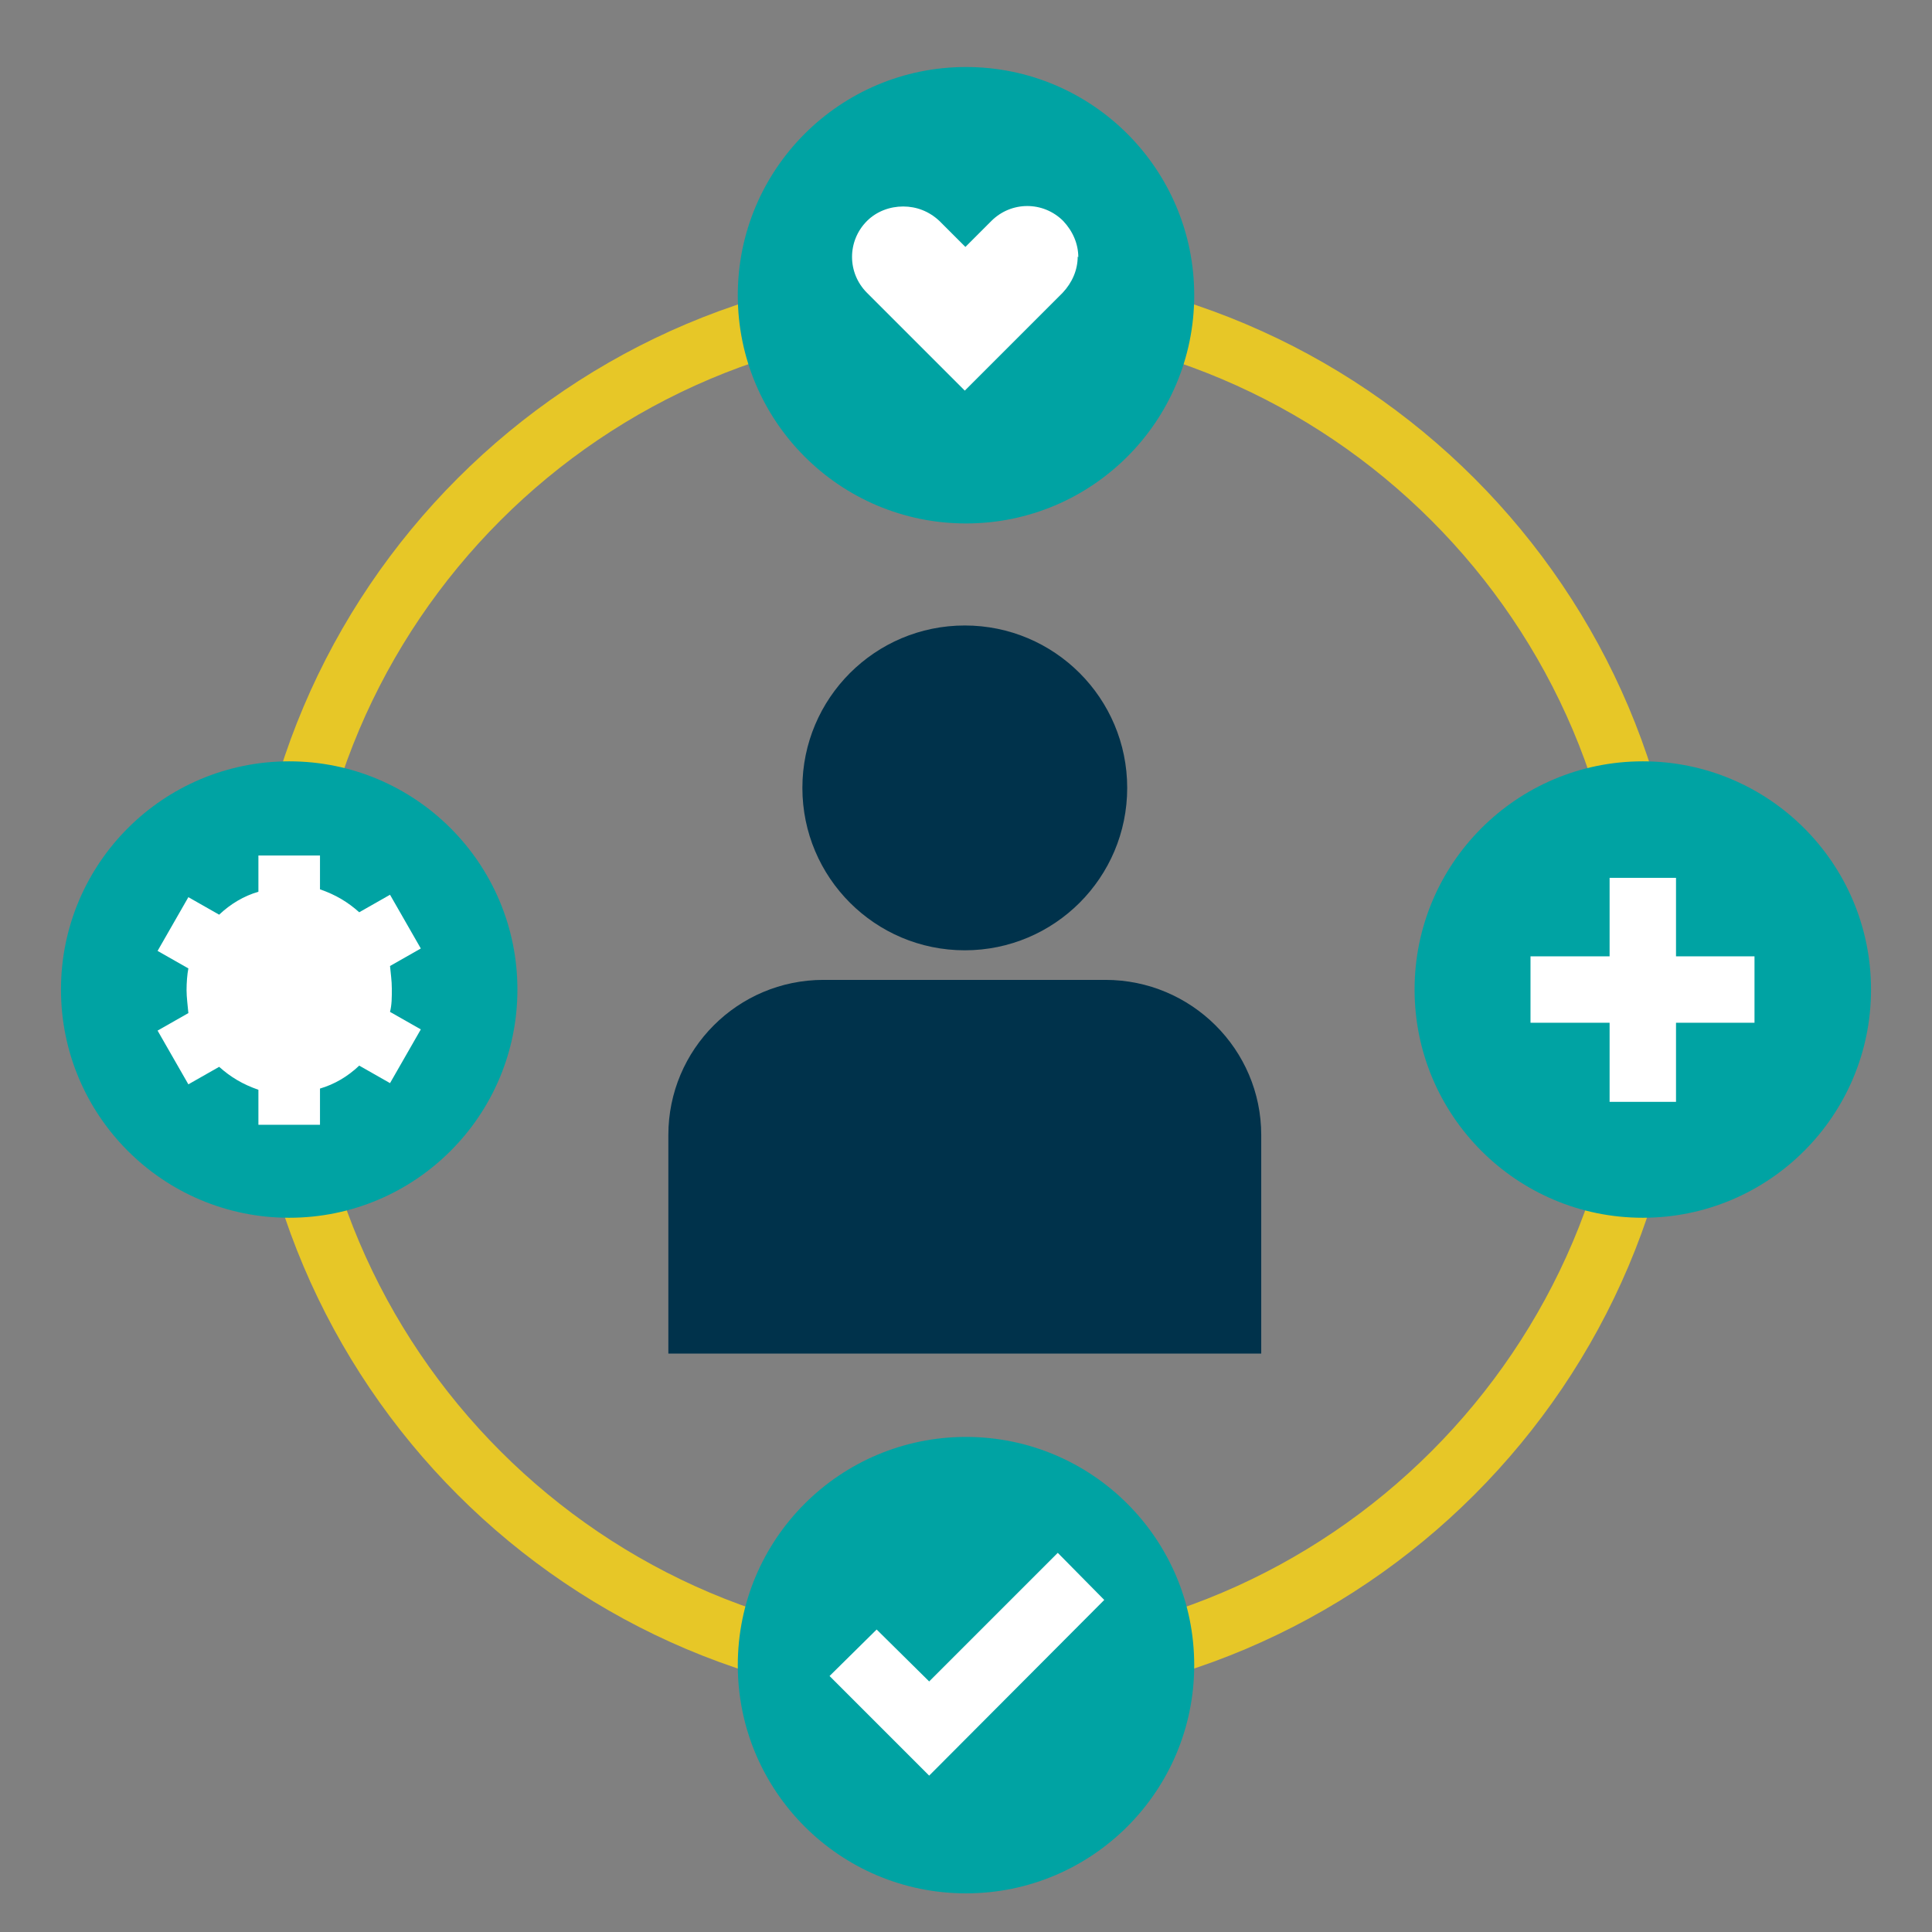 <?xml version="1.0" encoding="UTF-8"?>
<svg id="Layer_1" data-name="Layer 1" xmlns="http://www.w3.org/2000/svg" viewBox="0 0 32 32">
  <rect x="0" y="0" width="32" height="32" fill="#808080" stroke="none"/>
  <defs>
    <style>
      .cls-1 {
        fill: #e7c727;
      }

      .cls-2 {
        fill: #fff;
      }

      .cls-3 {
        fill: #00a3a3;
      }

      .cls-4 {
        fill: #00324b;
      }
    </style>
  </defs>
  <g>
    <path class="cls-4" d="M17.31,16.23h1c1.42,0,2.58,1.15,2.58,2.57v3.62h-9.82v-3.62c0-1.42,1.15-2.57,2.57-2.57h3.67Z"/>
    <circle class="cls-4" cx="15.98" cy="13.05" r="2.69"/>
  </g>
  <path class="cls-1" d="M16,28.25c-6.57,0-11.91-5.34-11.91-11.91s5.34-11.91,11.91-11.91,11.91,5.34,11.91,11.91-5.34,11.91-11.91,11.91ZM16,5.42c-6.02,0-10.91,4.9-10.91,10.91s4.9,10.91,10.91,10.91,10.91-4.9,10.91-10.91-4.9-10.91-10.91-10.91Z"/>
  <g>
    <circle class="cls-3" cx="27.21" cy="16.39" r="3.78"/>
    <rect class="cls-2" x="26.66" y="14.54" width="1.1" height="3.71"/>
    <rect class="cls-2" x="25.35" y="15.84" width="3.71" height="1.1"/>
  </g>
  <g>
    <circle class="cls-3" cx="16" cy="4.89" r="3.78"/>
    <path class="cls-2" d="M17.85,4.25c0,.22-.09.43-.25.6l-1.62,1.62-1.62-1.62c-.33-.33-.33-.86,0-1.19.16-.16.38-.24.6-.24s.43.08.6.24l.43.43.43-.43c.33-.33.86-.33,1.19,0,.16.17.25.38.25.6Z"/>
  </g>
  <g>
    <circle class="cls-3" cx="4.79" cy="16.39" r="3.78"/>
    <path class="cls-2" d="M4.28,14.77c-.24.07-.46.2-.65.38l-.51-.29-.51.89.51.29c-.02.1-.03.24-.03.36s.02.26.03.38l-.51.29.51.89.51-.29c.19.17.39.29.65.38v.58s1.02,0,1.02,0v-.6c.24-.07.46-.2.65-.38l.51.29.51-.89-.51-.29c.03-.12.03-.24.03-.38s-.02-.26-.03-.38l.51-.29-.51-.89-.51.29c-.19-.17-.39-.29-.65-.38v-.56s-1.02,0-1.02,0v.6Z"/>
  </g>
  <g>
    <circle class="cls-3" cx="16" cy="27.58" r="3.78"/>
    <polygon class="cls-2" points="15.39 29.41 13.74 27.76 14.52 26.99 15.39 27.85 17.52 25.72 18.29 26.5 15.39 29.41"/>
  </g>
</svg>